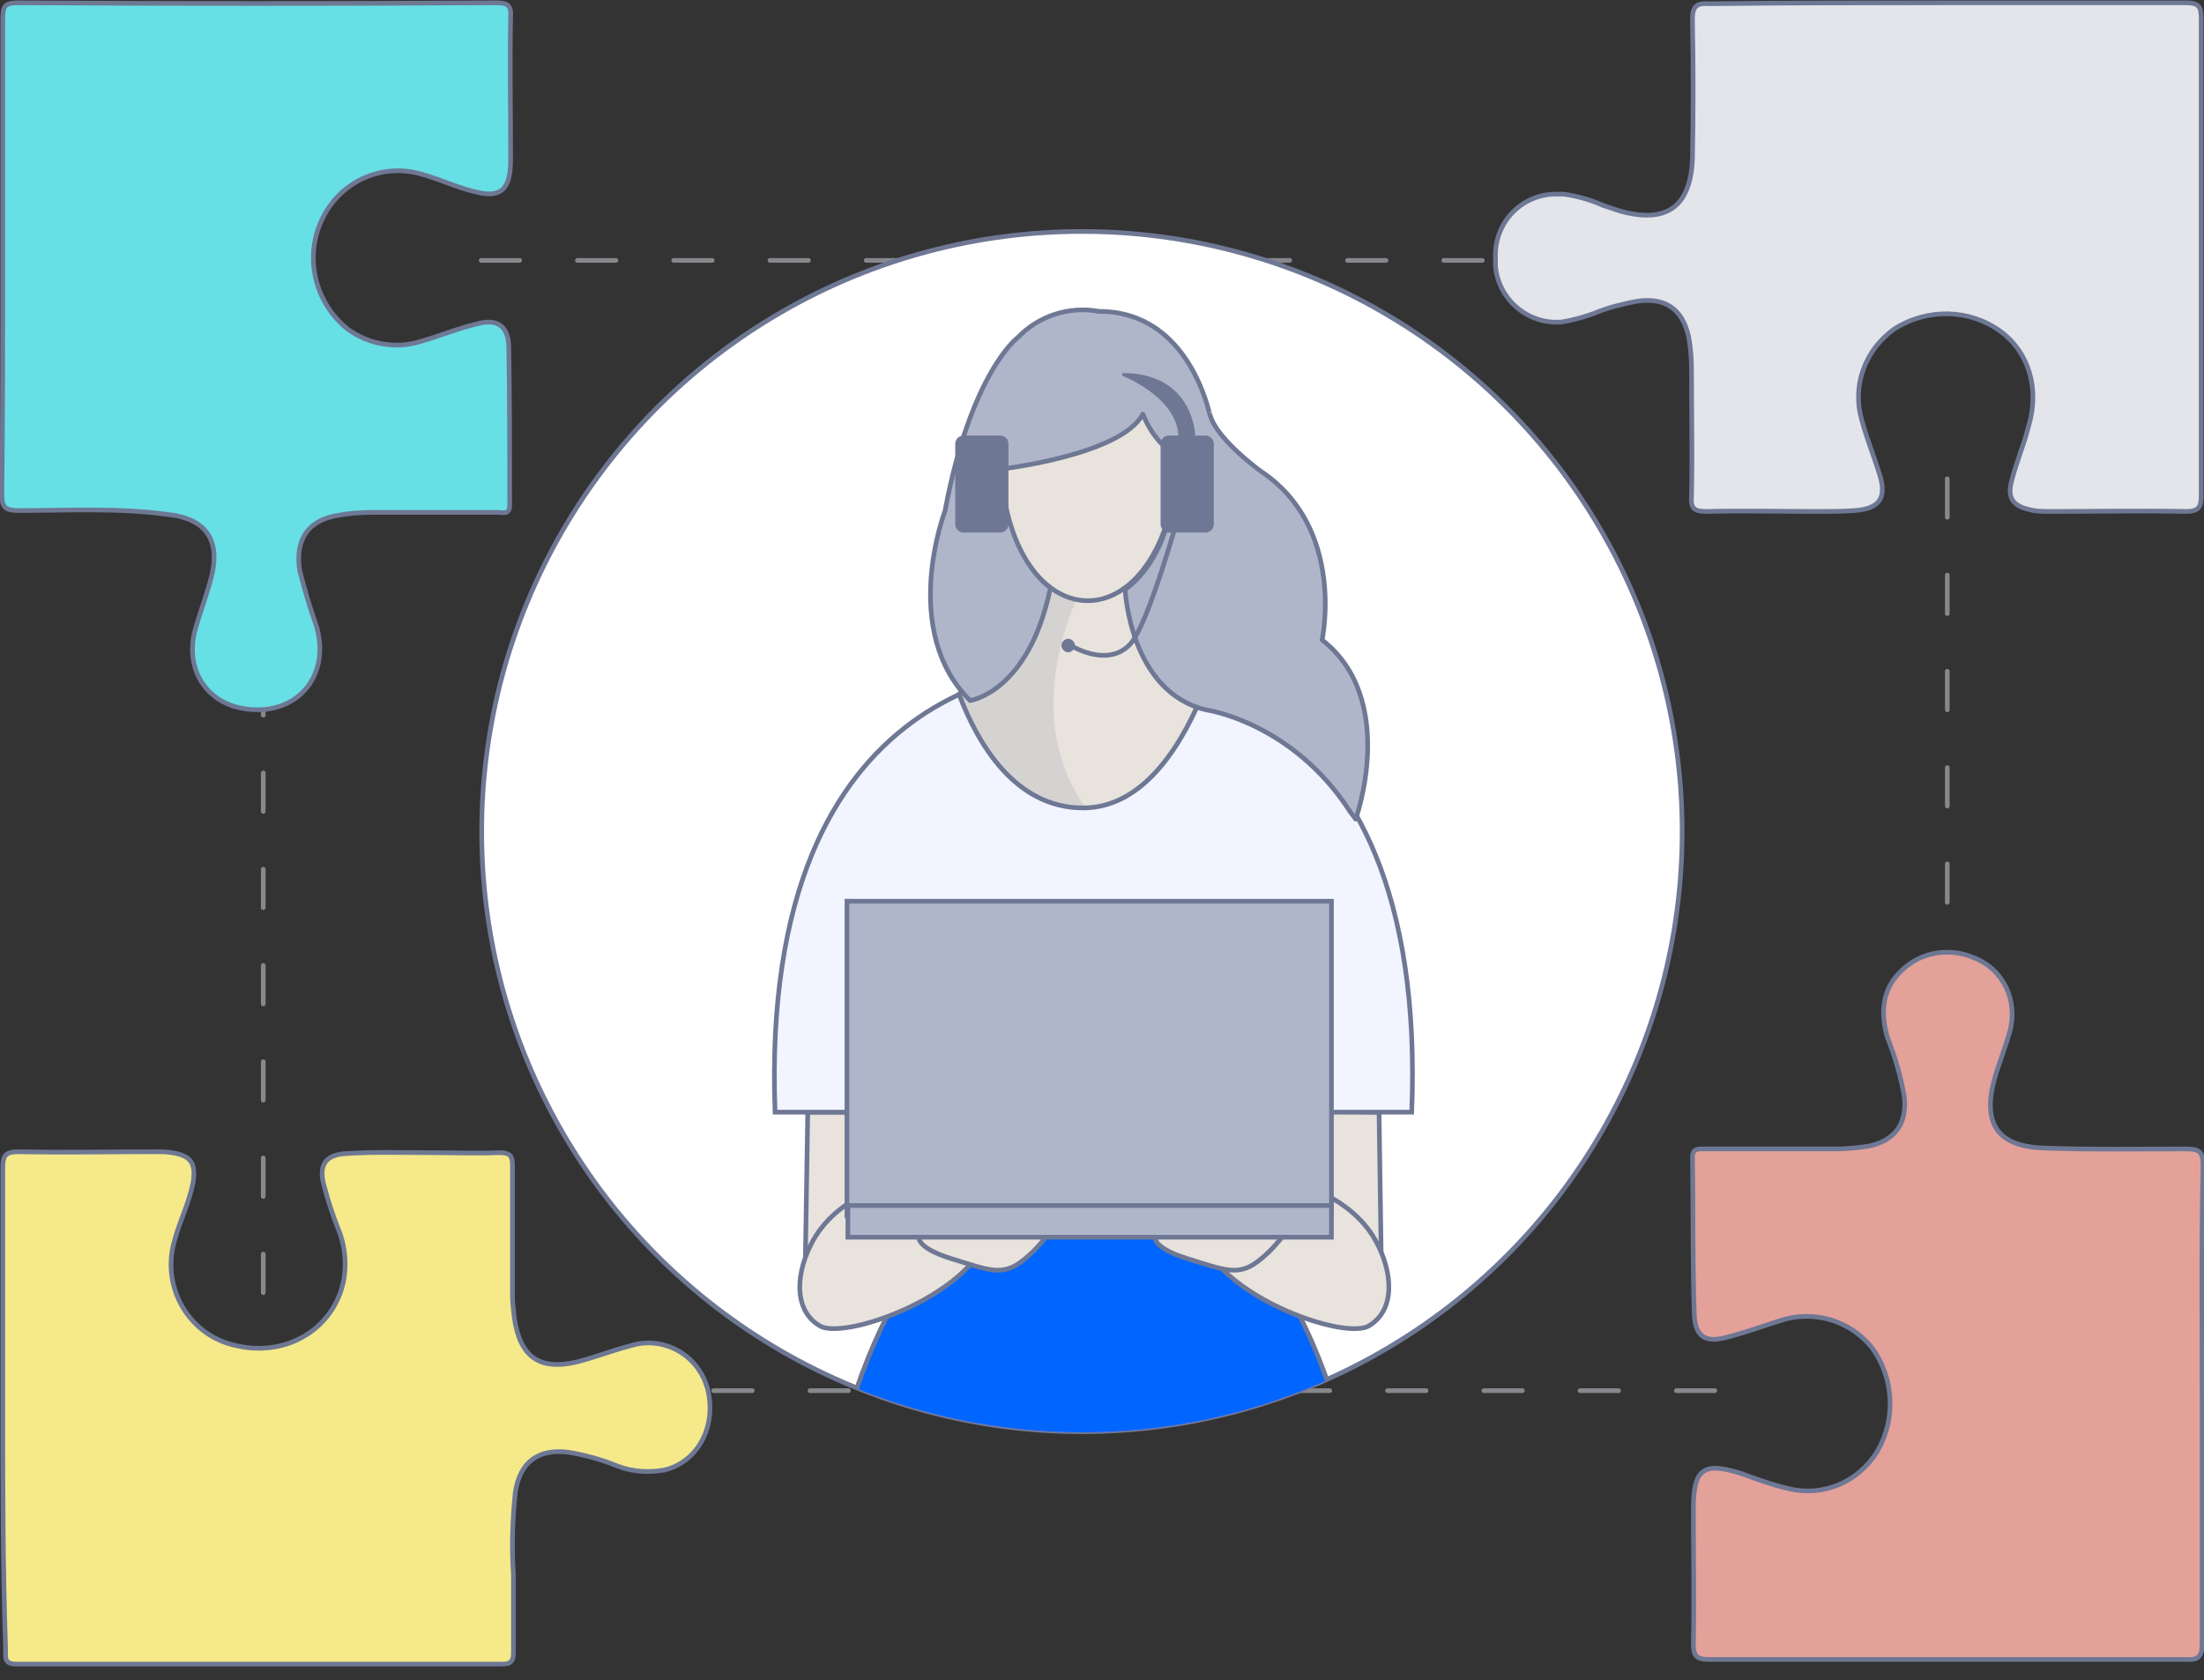 <?xml version="1.0" encoding="UTF-8"?> <svg xmlns="http://www.w3.org/2000/svg" xmlns:xlink="http://www.w3.org/1999/xlink" version="1.1" id="Grupo_7345" x="0px" y="0px" width="236.1px" height="180px" viewBox="0 0 236.1 180" style="enable-background:new 0 0 236.1 180;" xml:space="preserve"><rect x="0" y="0" width="236.1" height="180" fill="#333333" stroke="none"/> <style type="text/css"> .st0{clip-path:url(#SVGID_00000132768911123262622560000003412690197346040981_);} .st1{fill:none;stroke:#86888C;stroke-width:0.5;stroke-linecap:round;stroke-linejoin:round;stroke-dasharray:4.125,6.187;} .st2{clip-path:url(#SVGID_00000164489671505805593070000005657319975629626005_);} .st3{fill:#E3E5EA;} .st4{fill:none;stroke:#6E7894;stroke-width:0.5;stroke-miterlimit:10;} .st5{fill:#E3A19A;} .st6{fill:#F5E98A;} .st7{fill:#67E0E5;} .st8{fill:#FFFFFF;} .st9{fill:none;stroke:#6E7894;stroke-width:0.5;stroke-linecap:round;stroke-linejoin:round;} .st10{clip-path:url(#SVGID_00000014626503597402170330000009372678844704799130_);} .st11{fill:#E8E3DD;} .st12{fill:#F2F4FF;} .st13{fill:none;} .st14{fill:#C466EF;} .st15{fill:#0066FF;} .st16{opacity:0.15;} .st17{clip-path:url(#SVGID_00000084501605124008228170000006035715713644707988_);} .st18{fill:#6E7894;} .st19{fill:#B0B6CA;} </style> <g> <defs> <rect id="SVGID_1_" width="236.1" height="318.5"></rect> </defs> <clipPath id="SVGID_00000152955203498896188100000008349397480437130130_"> <use xlink:href="#SVGID_1_" style="overflow:visible;"></use> </clipPath> <g id="Grupo_7344" style="clip-path:url(#SVGID_00000152955203498896188100000008349397480437130130_);"> <line id="Línea_2284" class="st1" x1="208.6" y1="117.3" x2="208.6" y2="48.5"></line> <line id="Línea_2285" class="st1" x1="28.2" y1="138.5" x2="28.2" y2="69.6"></line> <line id="Línea_2286" class="st1" x1="169.1" y1="27.9" x2="50.2" y2="27.9"></line> <line id="Línea_2287" class="st1" x1="183.7" y1="149" x2="64.8" y2="149"></line> <g id="Grupo_7334"> <g> <defs> <rect id="SVGID_00000009565158512313297730000015206552143413511820_" width="236.1" height="318.5"></rect> </defs> <clipPath id="SVGID_00000059989781370823432620000003312700163862627258_"> <use xlink:href="#SVGID_00000009565158512313297730000015206552143413511820_" style="overflow:visible;"></use> </clipPath> <g id="Grupo_7333" style="clip-path:url(#SVGID_00000059989781370823432620000003312700163862627258_);"> <path id="Trazado_22049" class="st3" d="M208.6,0.3c8.5,0,17,0,25.5,0c1.5,0,1.7,0.4,1.7,1.8c0,17,0,34,0,51 c0,1.3-0.3,1.7-1.7,1.7c-4.8-0.1-9.7,0-14.5,0c-0.7,0-1.5,0-2.2-0.2c-1.8-0.4-2.4-1.3-1.9-3.1c0.5-2,1.3-3.8,1.8-5.8 c1.2-4,0.1-7.9-3-10.2c-3.3-2.4-7.8-2.5-11.3-0.3c-3.2,2.2-4.7,6.2-3.5,10c0.5,1.9,1.3,3.8,1.9,5.8c0.7,2.4-0.1,3.5-2.7,3.7 c-1.3,0.1-2.7,0.1-4.1,0.1c-3.9,0-7.9-0.1-11.8,0c-1.4,0-1.7-0.4-1.6-1.7c0.1-4.5,0-9,0-13.5c0-1.2-0.1-2.4-0.3-3.5 c-0.7-3.1-2.6-4.3-5.7-3.8c-1.5,0.3-3.1,0.7-4.5,1.3c-1.1,0.4-2.2,0.7-3.4,0.9c-3.6,0.3-6.8-2.4-7.1-6c0-0.3,0-0.7,0-1 c-0.1-3.6,2.7-6.6,6.3-6.7c0.3,0,0.6,0,1,0c1.4,0.2,2.9,0.6,4.2,1.2c0.6,0.2,1.2,0.4,1.8,0.6c5,1.4,7.6-0.4,7.8-5.6 c0.1-5,0.1-9.9,0-14.9c0-1.4,0.4-1.8,1.8-1.7C191.6,0.3,200.1,0.3,208.6,0.3"></path> <path id="Trazado_22050" class="st4" d="M208.6,0.3c8.5,0,17,0,25.5,0c1.5,0,1.7,0.4,1.7,1.8c0,17,0,34,0,51 c0,1.3-0.3,1.7-1.7,1.7c-4.8-0.1-9.7,0-14.5,0c-0.7,0-1.5,0-2.2-0.2c-1.8-0.4-2.4-1.3-1.9-3.1c0.5-2,1.3-3.8,1.8-5.8 c1.2-4,0.1-7.9-3-10.2c-3.3-2.4-7.8-2.5-11.3-0.3c-3.2,2.2-4.7,6.2-3.5,10c0.5,1.9,1.3,3.8,1.9,5.8c0.7,2.4-0.1,3.5-2.7,3.7 c-1.3,0.1-2.7,0.1-4.1,0.1c-3.9,0-7.9-0.1-11.8,0c-1.4,0-1.7-0.4-1.6-1.7c0.1-4.5,0-9,0-13.5c0-1.2-0.1-2.4-0.3-3.5 c-0.7-3.1-2.6-4.3-5.7-3.8c-1.5,0.3-3.1,0.7-4.5,1.3c-1.1,0.4-2.2,0.7-3.4,0.9c-3.6,0.3-6.8-2.4-7.1-6c0-0.3,0-0.7,0-1 c-0.1-3.6,2.7-6.6,6.3-6.7c0.3,0,0.6,0,1,0c1.4,0.2,2.9,0.6,4.2,1.2c0.6,0.2,1.2,0.4,1.8,0.6c5,1.4,7.6-0.4,7.8-5.6 c0.1-5,0.1-9.9,0-14.9c0-1.4,0.4-1.8,1.8-1.7C191.6,0.3,200.1,0.3,208.6,0.3z"></path> <path id="Trazado_22051" class="st5" d="M235.9,150.6c0,8.5,0,17,0,25.5c0,1.4-0.4,1.8-1.8,1.7c-17,0-34,0-51,0 c-1.4,0-1.7-0.4-1.7-1.7c0.1-4.8,0-9.6,0-14.4c0-4.4,1.1-5.1,5.2-3.8c1.6,0.6,3.3,1.2,5,1.6c3.7,0.9,7.5-0.7,9.5-4 c2-3.4,1.8-7.8-0.5-11c-2.3-3-6.3-4.2-9.9-3c-1.9,0.6-3.8,1.3-5.8,1.8c-2.2,0.6-3.3-0.1-3.4-2.4c-0.2-5.6-0.1-11.3-0.2-16.9 c0-1,0.7-0.9,1.3-0.9c4.6,0,9.2,0,13.9,0c1.2,0,2.5-0.1,3.7-0.3c2.8-0.6,4.1-2.4,3.8-5.3c-0.4-2.2-1-4.3-1.8-6.3 c-0.8-2.7-0.6-5.3,1.6-7.3c2-1.9,5-2.4,7.6-1.3c3.2,1.2,4.8,4.6,3.9,7.9c-0.5,1.8-1.2,3.5-1.7,5.3c-1.2,4.6,0.4,7,5.2,7.2 c5.1,0.2,10.2,0.1,15.4,0.1c1.4,0,1.8,0.3,1.8,1.8C235.8,133.5,235.8,142,235.9,150.6"></path> <path id="Trazado_22052" class="st4" d="M235.9,150.6c0,8.5,0,17,0,25.5c0,1.4-0.4,1.8-1.8,1.7c-17,0-34,0-51,0 c-1.4,0-1.7-0.4-1.7-1.7c0.1-4.8,0-9.6,0-14.4c0-4.4,1.1-5.1,5.2-3.8c1.6,0.6,3.3,1.2,5,1.6c3.7,0.9,7.5-0.7,9.5-4 c2-3.4,1.8-7.8-0.5-11c-2.3-3-6.3-4.2-9.9-3c-1.9,0.6-3.8,1.3-5.8,1.8c-2.2,0.6-3.3-0.1-3.4-2.4c-0.2-5.6-0.1-11.3-0.2-16.9 c0-1,0.7-0.9,1.3-0.9c4.6,0,9.2,0,13.9,0c1.2,0,2.5-0.1,3.7-0.3c2.8-0.6,4.1-2.4,3.8-5.3c-0.4-2.2-1-4.3-1.8-6.3 c-0.8-2.7-0.6-5.3,1.6-7.3c2-1.9,5-2.4,7.6-1.3c3.2,1.2,4.8,4.6,3.9,7.9c-0.5,1.8-1.2,3.5-1.7,5.3c-1.2,4.6,0.4,7,5.2,7.2 c5.1,0.2,10.2,0.1,15.4,0.1c1.4,0,1.8,0.3,1.8,1.8C235.8,133.5,235.9,142,235.9,150.6z"></path> <path id="Trazado_22053" class="st6" d="M0.3,150.6c0-8.5,0-17,0-25.5c0-1.3,0.3-1.7,1.7-1.7c4.9,0.1,9.8,0,14.7,0 c0.6,0,1.1,0,1.7,0.1c2,0.3,2.6,1.1,2.3,3.1c-0.4,2.2-1.4,4.1-2,6.3c-1.4,4.7,1.2,9.7,5.9,11.1c0.1,0,0.3,0.1,0.4,0.1 c5.3,1.4,10.4-1.4,11.7-6.4c0.5-2,0.3-4.2-0.5-6.1c-0.6-1.5-1.1-3.1-1.5-4.6c-0.6-2.2,0.2-3.3,2.4-3.4c2.9-0.2,5.9-0.1,8.8-0.1 c2.5,0,5.1,0.1,7.6,0c1.2,0,1.4,0.4,1.4,1.4c0,4.6,0,9.2,0,13.9c0,0.8,0.1,1.6,0.2,2.4c0.6,4.2,2.7,5.7,6.8,4.7 c1.9-0.5,3.7-1.2,5.6-1.7c3.4-1.1,7.1,0.8,8.2,4.3c0,0.1,0.1,0.2,0.1,0.3c1,4-1,7.8-4.6,8.7c-1.7,0.3-3.4,0.2-5-0.4 c-1.7-0.7-3.5-1.2-5.3-1.5c-3.2-0.4-5.2,1-5.7,4.3c-0.3,2.9-0.4,5.8-0.2,8.8c0,2.8,0,5.5,0,8.3c0,0.9-0.2,1.3-1.2,1.3 c-17.3,0-34.7,0-52,0c-1.4,0-1.2-0.7-1.2-1.6C0.3,167.7,0.3,159.1,0.3,150.6"></path> <path id="Trazado_22054" class="st4" d="M0.3,150.6c0-8.5,0-17,0-25.5c0-1.3,0.3-1.7,1.7-1.7c4.9,0.1,9.8,0,14.7,0 c0.6,0,1.1,0,1.7,0.1c2,0.3,2.6,1.1,2.3,3.1c-0.4,2.2-1.4,4.1-2,6.3c-1.4,4.7,1.2,9.7,5.9,11.1c0.1,0,0.3,0.1,0.4,0.1 c5.3,1.4,10.4-1.4,11.7-6.4c0.5-2,0.3-4.2-0.5-6.1c-0.6-1.5-1.1-3.1-1.5-4.6c-0.6-2.2,0.2-3.3,2.4-3.4c2.9-0.2,5.9-0.1,8.8-0.1 c2.5,0,5.1,0.1,7.6,0c1.2,0,1.4,0.4,1.4,1.4c0,4.6,0,9.2,0,13.9c0,0.8,0.1,1.6,0.2,2.4c0.6,4.2,2.7,5.7,6.8,4.7 c1.9-0.5,3.7-1.2,5.6-1.7c3.4-1.1,7.1,0.8,8.2,4.3c0,0.1,0.1,0.2,0.1,0.3c1,4-1,7.8-4.6,8.7c-1.7,0.3-3.4,0.2-5-0.4 c-1.7-0.7-3.5-1.2-5.3-1.5c-3.2-0.4-5.2,1-5.7,4.3c-0.3,2.9-0.4,5.8-0.2,8.8c0,2.8,0,5.5,0,8.3c0,0.9-0.2,1.3-1.2,1.3 c-17.3,0-34.7,0-52,0c-1.4,0-1.2-0.7-1.2-1.6C0.3,167.7,0.3,159.1,0.3,150.6z"></path> <path id="Trazado_22055" class="st7" d="M0.3,27.5c0-8.5,0-17,0-25.5c0-1.3,0.2-1.7,1.6-1.7c17.1,0.1,34.1,0.1,51.2,0 c1.2,0,1.7,0.2,1.6,1.5c-0.1,5,0,9.9,0,14.9c0,0.6,0,1.2-0.1,1.9c-0.3,1.8-1.2,2.4-3,2.1c-2.2-0.4-4.2-1.4-6.3-2 c-4.2-1.3-8.7,0.6-10.7,4.6c-2.1,4.1-0.9,9.2,2.7,12c2.2,1.6,5.1,2.1,7.7,1.3c2.1-0.6,4-1.4,6.1-1.9c2.1-0.6,3.3,0.2,3.4,2.3 c0.1,5.7,0.1,11.4,0.1,17.1c0,1.1-0.7,0.8-1.3,0.8c-4.5,0-9,0-13.5,0c-1.2,0-2.4,0.1-3.5,0.3c-3.3,0.5-4.7,2.6-4.2,5.9 c0.5,2,1.1,4,1.8,6c1.6,5.5-2.3,9.8-7.9,8.8c-4-0.7-6.2-4.3-5.1-8.4c0.5-1.8,1.2-3.6,1.7-5.5c1.1-4.1-0.5-6.5-4.8-6.9 C12.6,54.4,7.3,54.7,2,54.7c-1.4,0-1.8-0.3-1.8-1.7C0.3,44.5,0.3,36,0.3,27.5"></path> <path id="Trazado_22056" class="st4" d="M0.3,27.5c0-8.5,0-17,0-25.5c0-1.3,0.2-1.7,1.6-1.7c17.1,0.1,34.1,0.1,51.2,0 c1.2,0,1.7,0.2,1.6,1.5c-0.1,5,0,9.9,0,14.9c0,0.6,0,1.2-0.1,1.9c-0.3,1.8-1.2,2.4-3,2.1c-2.2-0.4-4.2-1.4-6.3-2 c-4.2-1.3-8.7,0.6-10.7,4.6c-2.1,4.1-0.9,9.2,2.7,12c2.2,1.6,5.1,2.1,7.7,1.3c2.1-0.6,4-1.4,6.1-1.9c2.1-0.6,3.3,0.2,3.4,2.3 c0.1,5.7,0.1,11.4,0.1,17.1c0,1.1-0.7,0.8-1.3,0.8c-4.5,0-9,0-13.5,0c-1.2,0-2.4,0.1-3.5,0.3c-3.3,0.5-4.7,2.6-4.2,5.9 c0.5,2,1.1,4,1.8,6c1.6,5.5-2.3,9.8-7.9,8.8c-4-0.7-6.2-4.3-5.1-8.4c0.5-1.8,1.2-3.6,1.7-5.5c1.1-4.1-0.5-6.5-4.8-6.9 C12.6,54.4,7.3,54.7,2,54.7c-1.4,0-1.8-0.3-1.8-1.7C0.3,44.5,0.3,36,0.3,27.5z"></path> <path id="Trazado_22057" class="st8" d="M180.2,89.1c0,35.5-28.8,64.3-64.3,64.3s-64.3-28.8-64.3-64.3 c0-35.5,28.8-64.3,64.3-64.3C151.4,24.9,180.2,53.6,180.2,89.1"></path> <circle id="Elipse_710" class="st9" cx="115.9" cy="89.1" r="64.3"></circle> </g> </g> </g> <g id="Grupo_7343" transform="translate(51.628 24.863)"> <g> <defs> <path id="SVGID_00000049184861253778927100000007996632524838856341_" d="M0,64.3c0,35.5,28.8,64.3,64.3,64.3 c35.5,0,64.3-28.8,64.3-64.3C128.5,28.8,99.8,0,64.3,0c0,0,0,0,0,0C28.8,0,0,28.8,0,64.3"></path> </defs> <clipPath id="SVGID_00000076567795794795032640000007366993061574074039_"> <use xlink:href="#SVGID_00000049184861253778927100000007996632524838856341_" style="overflow:visible;"></use> </clipPath> <g id="Grupo_7342" style="clip-path:url(#SVGID_00000076567795794795032640000007366993061574074039_);"> <path id="Trazado_22058" class="st11" d="M96.1,94.3l0.3,20.1h-4.8l-6.4-20.2L96.1,94.3z"></path> <path id="Trazado_22059" class="st4" d="M96.1,94.3l0.3,20.1h-4.8l-6.4-20.2L96.1,94.3z"></path> <path id="Trazado_22060" class="st11" d="M34.9,94.3l-0.3,18.6h4.8l6.4-18.6L34.9,94.3z"></path> <path id="Trazado_22061" class="st4" d="M34.9,94.3l-0.3,18.6h4.8l6.4-18.6L34.9,94.3z"></path> <path id="Trazado_22062" class="st12" d="M65.5,46.6c-4.7-0.2-35.9,0.2-34.1,47.7H48l2.7,11.1h29.7l2.7-11.1h16.5 C101.5,46.8,70.2,46.4,65.5,46.6"></path> <path id="Trazado_22063" class="st4" d="M65.5,46.6c-4.7-0.2-35.9,0.2-34.1,47.7H48l2.7,11.1h29.7l2.7-11.1h16.5 C101.5,46.8,70.2,46.4,65.5,46.6z"></path> <line id="Línea_2288" class="st13" x1="50.6" y1="105.4" x2="43.5" y2="75.6"></line> <line id="Línea_2289" class="st9" x1="50.6" y1="105.4" x2="43.5" y2="75.6"></line> <path id="Trazado_22064" class="st14" d="M80.4,105.4H50.6c0,0-16.6,16.9-13.2,46.3s13.2,86.9,13.2,86.9h29.7 c0,0,9.7-57.5,13.2-86.9S80.4,105.4,80.4,105.4"></path> <path id="Trazado_22065" class="st15" d="M80.4,105.4H50.6c0,0-16.6,16.9-13.2,46.3s13.2,134,13.2,134h29.7 c0,0,9.7-104.5,13.2-134S80.4,105.4,80.4,105.4"></path> <path id="Trazado_22066" class="st4" d="M80.4,105.4H50.6c0,0-16.6,16.9-13.2,46.3s13.2,134,13.2,134h29.7 c0,0,9.7-104.5,13.2-134S80.4,105.4,80.4,105.4z"></path> <line id="Línea_2290" class="st13" x1="80.4" y1="105.4" x2="87.5" y2="75.6"></line> <line id="Línea_2291" class="st9" x1="80.4" y1="105.4" x2="87.5" y2="75.6"></line> <path id="Trazado_22067" class="st11" d="M77.6,48.5c-3.9-1.4-8-2.1-12.1-2c-5-0.1-9.9,0.9-14.4,3c2,5.3,6,12.2,13.3,12.2 C71,61.7,75.2,54.7,77.6,48.5"></path> <path id="Trazado_22068" class="st9" d="M77.6,48.5c-3.9-1.4-8-2.1-12.1-2c-5-0.1-9.9,0.9-14.4,3c2,5.3,6,12.2,13.3,12.2 C71,61.7,75.2,54.7,77.6,48.5z"></path> <path id="Trazado_22069" class="st11" d="M75.9,48c-7.9-5-7.6-16.4-7.6-16.4h-6.5c0,0-0.6,12.6-7.6,16.7"></path> <path id="Trazado_22070" class="st9" d="M75.9,48c-7.9-5-7.6-16.4-7.6-16.4h-6.5c0,0-0.6,12.6-7.6,16.7"></path> <g id="Grupo_7340" transform="translate(50.784 33.393)" class="st16"> <g id="Grupo_7339" transform="translate(0 0)"> <g> <defs> <rect id="SVGID_00000060743545454181168300000003687205184884627097_" x="0" y="0" width="14.5" height="28.5"></rect> </defs> <clipPath id="SVGID_00000009584769488437716400000014609095814634008212_"> <use xlink:href="#SVGID_00000060743545454181168300000003687205184884627097_" style="overflow:visible;"></use> </clipPath> <g id="Grupo_7338" style="clip-path:url(#SVGID_00000009584769488437716400000014609095814634008212_);"> <path id="Trazado_22071" class="st18" d="M14.2,2.8l-3.4-2.4c-0.5,3.8-2.2,11.5-7.4,14.5h0c-1.1,0.4-2.1,0.8-3.1,1.2 c2,5.3,6,12.2,13.3,12.2C5.6,16.9,14.2,2.8,14.2,2.8"></path> <path id="Trazado_22072" class="st4" d="M14.2,2.8l-3.4-2.4c-0.5,3.8-2.2,11.5-7.4,14.5h0c-1.1,0.4-2.1,0.8-3.1,1.2 c2,5.3,6,12.2,13.3,12.2C5.6,16.9,14.2,2.8,14.2,2.8z"></path> </g> </g> </g> </g> <path id="Trazado_22073" class="st9" d="M76,49.3c-8-5.2-7.8-16.8-7.8-16.8h-6.6c0,0-0.6,12.9-7.8,17.1"></path> <path id="Trazado_22074" class="st11" d="M74.3,24.7c0,8.2-4.2,14.8-9.4,14.8s-9.4-6.6-9.4-14.8s4.2-14.8,9.4-14.8 S74.3,16.5,74.3,24.7"></path> <ellipse id="Elipse_711" class="st9" cx="64.9" cy="24.7" rx="9.4" ry="14.8"></ellipse> <path id="Trazado_22075" class="st19" d="M66.1,8.5c-3.2-0.6-6.5,0.5-8.7,2.8c0,0-5,3.7-7.8,18.6c0,0-4.9,12.8,2.7,20.3 c0,0,6.3-0.9,8.6-12.1c0,0-4.7-2.9-5.3-12.7c0,0,12.9-1.5,15.2-5.9c0.7,1.8,1.9,3.4,3.6,4.5c0,0,0.4,10-5.5,14.3 c0,0,0.5,11,8.7,12.9c0,0,9.2,1.3,15.4,10.9l0.6,0.8c0,0,4.6-12.8-3.6-19.2c0,0,2.6-12-6.6-18.1c0,0-4.7-3.4-5.4-6 C77.9,19.6,75.9,8.5,66.1,8.5"></path> <path id="Trazado_22076" class="st9" d="M66.1,8.5c-3.2-0.6-6.5,0.5-8.7,2.8c0,0-5,3.7-7.8,18.6c0,0-4.9,12.8,2.7,20.3 c0,0,6.3-0.9,8.6-12.1c0,0-4.7-2.9-5.3-12.7c0,0,12.9-1.5,15.2-5.9c0.7,1.8,1.9,3.4,3.6,4.5c0,0,0.4,10-5.5,14.3 c0,0,0.5,11,8.7,12.9c0,0,9.2,1.3,15.4,10.9l0.6,0.8c0,0,4.6-12.8-3.6-19.2c0,0,2.6-12-6.6-18.1c0,0-4.7-3.4-5.4-6 C77.9,19.6,75.9,8.5,66.1,8.5z"></path> <path id="Trazado_22077" class="st11" d="M45.3,101.6c0,0-6.8,1.1-9.8,6.4c-1.9,3.4-2.2,7.5,0.7,9.2S55,113,54.5,105.4 C54.2,100.1,45.3,101.6,45.3,101.6"></path> <path id="Trazado_22078" class="st4" d="M45.3,101.6c0,0-6.8,1.1-9.8,6.4c-1.9,3.4-2.2,7.5,0.7,9.2S55,113,54.5,105.4 C54.2,100.1,45.3,101.6,45.3,101.6z"></path> <path id="Trazado_22079" class="st11" d="M85.9,101.6c0,0,6.8,1.1,9.8,6.4c1.9,3.4,2.2,7.5-0.7,9.2s-18.7-4.1-18.3-11.7 C77,100.1,85.9,101.6,85.9,101.6"></path> <path id="Trazado_22080" class="st4" d="M85.9,101.6c0,0,6.8,1.1,9.8,6.4c1.9,3.4,2.2,7.5-0.7,9.2s-18.7-4.1-18.3-11.7 C77,100.1,85.9,101.6,85.9,101.6z"></path> <path id="Trazado_22081" class="st11" d="M46.8,107.6c0,0-0.4,1.2,3.5,2.4s5.4,1.9,7.5,0.3s2.5-2.8,3-2.8 S46.8,107.6,46.8,107.6"></path> <path id="Trazado_22082" class="st4" d="M46.8,107.6c0,0-0.4,1.2,3.5,2.4s5.4,1.9,7.5,0.3s2.5-2.8,3-2.8S46.8,107.6,46.8,107.6 z"></path> <path id="Trazado_22083" class="st11" d="M72.1,107.6c0,0-0.4,1.2,3.5,2.4s5.4,1.9,7.5,0.3s2.5-2.8,3-2.8 S72.1,107.6,72.1,107.6"></path> <path id="Trazado_22084" class="st4" d="M72.1,107.6c0,0-0.4,1.2,3.5,2.4s5.4,1.9,7.5,0.3s2.5-2.8,3-2.8S72.1,107.6,72.1,107.6 z"></path> <rect id="Rectángulo_6071" x="39.1" y="71.7" class="st19" width="51.9" height="33.7"></rect> <rect id="Rectángulo_6072" x="39.1" y="71.7" class="st4" width="51.9" height="33.7"></rect> <rect id="Rectángulo_6073" x="39.2" y="104.3" class="st19" width="51.8" height="3.4"></rect> <rect id="Rectángulo_6074" x="39.2" y="104.3" class="st4" width="51.8" height="3.4"></rect> <path id="Trazado_22085" class="st18" d="M55.5,32.2h-3.9c-0.5,0-0.9-0.4-0.9-0.9v-8.6c0-0.5,0.4-0.9,0.9-0.9h3.9 c0.5,0,0.9,0.4,0.9,0.9v8.6C56.4,31.8,56,32.2,55.5,32.2"></path> <path id="Trazado_22086" class="st9" d="M62.9,44.2c0,0,4,2.6,6.5,0s7.1-20.7,7.1-20.7"></path> <path id="Trazado_22087" class="st18" d="M62.3,43.8c0.3-0.3,0.7-0.3,1,0s0.3,0.7,0,1s-0.7,0.3-1,0c0,0,0,0,0,0 C62,44.5,62,44.1,62.3,43.8C62.3,43.8,62.3,43.8,62.3,43.8"></path> <path id="Trazado_22088" class="st18" d="M77.5,32.2h-3.9c-0.5,0-0.9-0.4-0.9-0.9v-8.6c0-0.5,0.4-0.9,0.9-0.9h3.9 c0.5,0,0.9,0.4,0.9,0.9v8.6C78.4,31.8,78,32.2,77.5,32.2"></path> <path id="Trazado_22089" class="st18" d="M68.6,15.4c0,0,5.7,2.2,6,6.3s1.8,0,1.8,0s-0.2-6.6-7.8-6.6"></path> </g> </g> </g> </g> </g> </svg> 